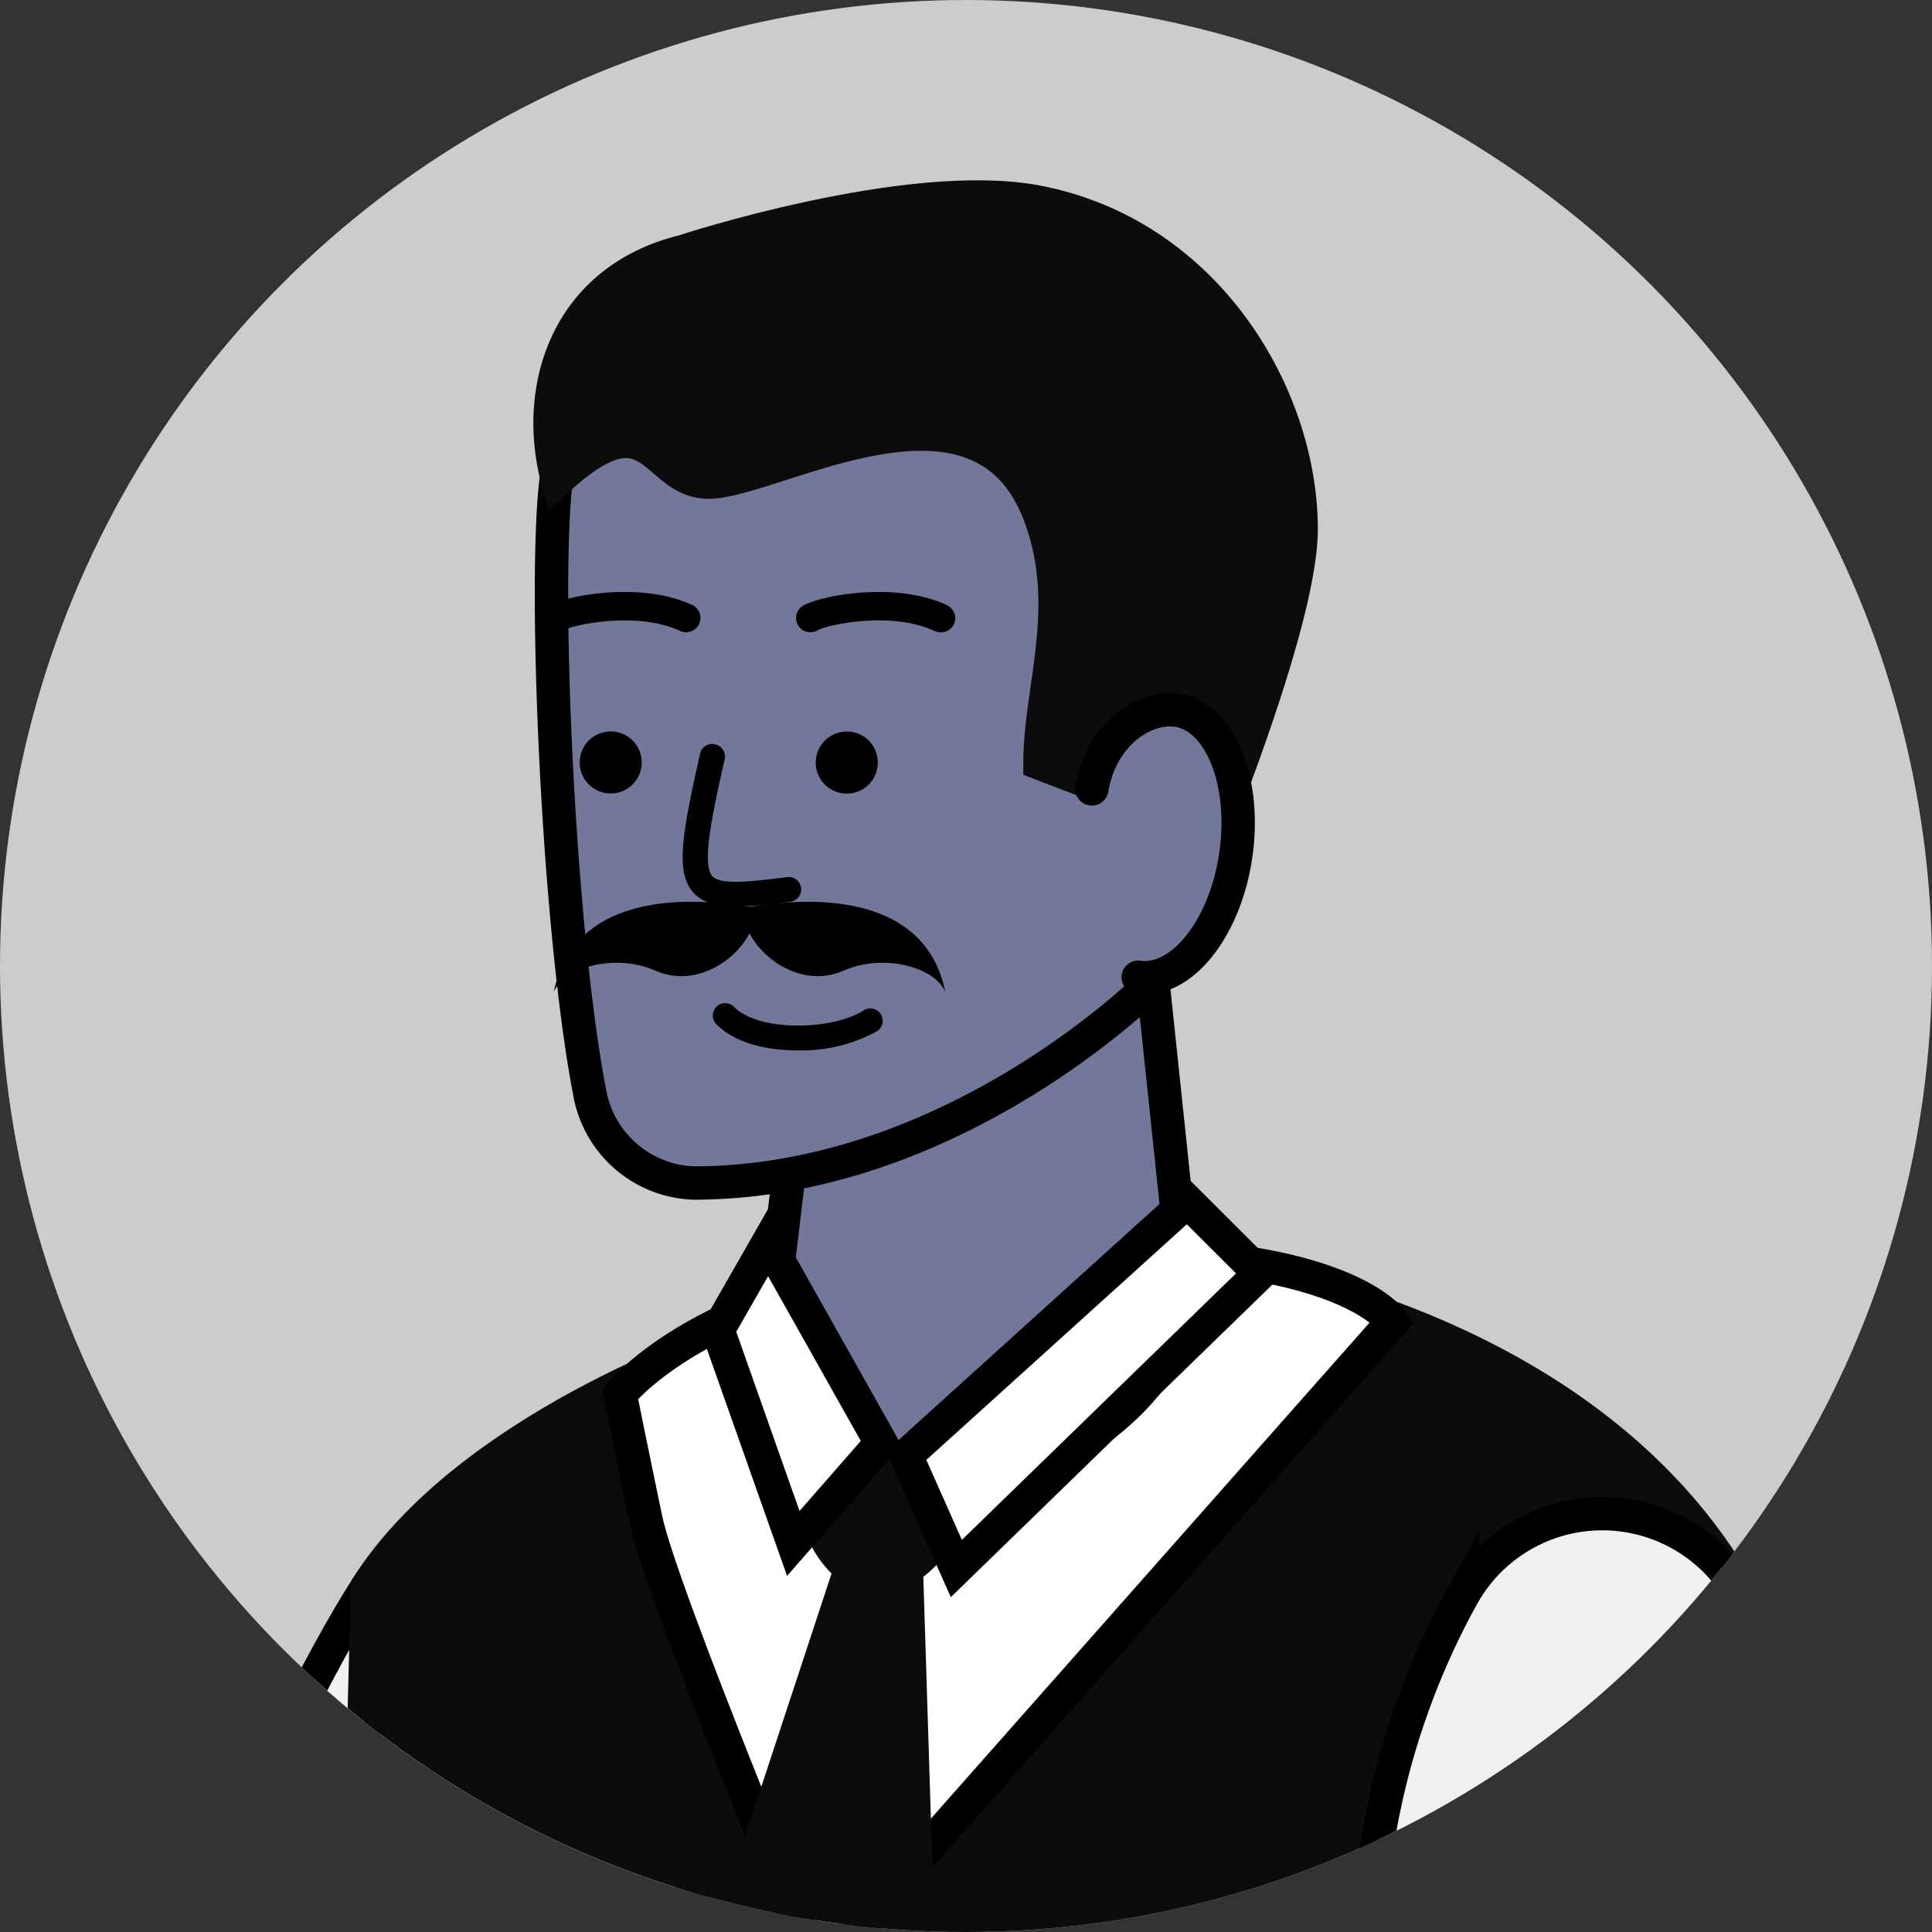 <svg id="Layer_1" data-name="Layer 1" xmlns="http://www.w3.org/2000/svg" xmlns:xlink="http://www.w3.org/1999/xlink" viewBox="0 0 198 198"><rect x="0" y="0" width="198" height="198" fill="#333333" stroke="none"/><defs><style>.cls-1{fill:none;}.cls-2{clip-path:url(#clip-path);}.cls-3{fill:#ccc;}.cls-4{clip-path:url(#clip-path-2);}.cls-5{fill:#f0f0f0;}.cls-5,.cls-7,.cls-8{stroke:#000;}.cls-5,.cls-6,.cls-7{stroke-miterlimit:10;}.cls-5,.cls-6,.cls-7,.cls-8{stroke-width:3.42px;}.cls-6{fill:#0d0c0d;stroke:#0d0c0d;}.cls-7{fill:#fff;}.cls-8{fill:#73789a;stroke-linecap:round;stroke-linejoin:round;}</style><clipPath id="clip-path"><circle class="cls-1" cx="-139.1" cy="99" r="99"/></clipPath><clipPath id="clip-path-2"><circle class="cls-1" cx="99" cy="99" r="99"/></clipPath></defs><circle class="cls-3" cx="99" cy="99" r="99"/><g class="cls-4"><path class="cls-5" d="M62.2,223.85c-6.36,8.38-22.49,26-43.9,48.54C26.67,259.47,16,233.52,1.9,235c8-13.75,25.85-57.27,35.77-72.41,7-10.68,26.1,11.52,31.07,22.05C74.93,197.75,66.73,217.89,62.2,223.85Z"/><path class="cls-6" d="M178.53,163.57c-18.63,65.87-31.26,121.92-31.26,169.53-27.61,9.25-73.36,23.73-114.26,5.39l4.66-175.93C48,146.43,73.28,137.87,73.28,137.87l48.14-8.08S162,133.71,178.53,163.57Z"/><path class="cls-7" d="M142.71,135.47,83.87,202S67.8,163.42,66.19,155.71s-2.63-12.82-2.63-12.82,8.66-11.13,34.63-13.6C136.37,125.65,142.71,135.47,142.71,135.47Z"/><path class="cls-8" d="M83.6,97.24l-4.81,40.43c-4.1,8.36.7,15.4,12.29,15.4,19.27,0,31.65-13,30.24-22.38l-3.16-30Z"/><path class="cls-8" d="M118.16,100.68s-20.27,20.56-47.1,20.56h0a11.23,11.23,0,0,1-10.59-9.08c-3.6-18.46-5.08-59.39-3-65.39C62,34,96.17,41.42,96.17,41.42c15.22-.21,26,26.51,20.58,36Z"/><path class="cls-6" d="M121.12,93.46l-6-11.94-8.54-3.29c0-7.73,3.49-16,0-25.37-6.11-16.49-27.15-3.55-33.89-3.45-5.8.09-5.69-9.27-15.56-.24h0C54.6,39.54,58.25,28.7,70,25.78c0,0,23.1-7.6,36.29-5.08,17.34,3.32,27.06,19.81,27.06,33.56C133.31,65.11,121.12,93.46,121.12,93.46Z"/><path class="cls-8" d="M116.65,100.15c4.43.64,8.91-5,10-12.51s-1.59-14.2-6-14.85c-3.32-.48-7.79,2.37-8.75,8.06"/><path class="cls-5" d="M149.89,163.55a16.38,16.38,0,0,1,28.81.32c12.43,23.37,14.06,55.11,12.38,90.33-1.49,18.31-40,14.2-42.29,6.46l-7.6-47.12a77.76,77.76,0,0,1,8.7-50Z"/><path d="M89.85,77.32A3.18,3.18,0,1,1,86,75.07,3.16,3.16,0,0,1,89.85,77.32Z"/><path d="M65.66,77.32a3.18,3.18,0,1,1-3.9-2.25A3.18,3.18,0,0,1,65.66,77.32Z"/><path d="M96.42,64.8A1.46,1.46,0,0,0,97.75,64,1.48,1.48,0,0,0,97,62c-5.38-2.5-13.13-.9-14.72.09a1.46,1.46,0,1,0,1.54,2.49c.88-.52,7.46-2,11.94.08A1.37,1.37,0,0,0,96.42,64.8Z"/><path d="M70.32,64.8a1.47,1.47,0,0,0,.62-2.8c-5.38-2.5-13.13-.9-14.72.09a1.47,1.47,0,1,0,1.55,2.49c.87-.52,7.45-2,11.93.08A1.37,1.37,0,0,0,70.32,64.8Z"/><path d="M81.71,107.65a16.13,16.13,0,0,0,8.13-1.94,1.27,1.27,0,1,0-1.38-2.13c-3.15,2-10.65,2.19-13.21-.37a1.27,1.27,0,1,0-1.79,1.8C75.33,106.88,78.53,107.65,81.71,107.65Z"/><path d="M96.87,101.64c-1.11-2.58-6.39-3.94-10.39-2.17-5,2.22-10.37-2.48-10.37-6.41C85.73,91.33,95.08,92.75,96.87,101.64Z"/><path d="M56.76,101.64c1.11-2.58,6.39-3.94,10.39-2.17,5,2.22,10.37-2.48,10.37-6.41C67.9,91.33,58.55,92.75,56.76,101.64Z"/><path d="M75.41,92.92A47.73,47.73,0,0,0,81,92.41a1.27,1.27,0,0,0-.32-2.52c-3.66.45-6.82.85-7.67-.09-1.13-1.25,0-6.38,1.26-12a1.28,1.28,0,0,0-1-1.52,1.26,1.26,0,0,0-1.52.95c-2,8.8-2.46,12.28-.67,14.26C72.09,92.57,73.51,92.92,75.41,92.92Z"/><path class="cls-6" d="M90.3,151.11s-6,.7-6.21,3.88,3.1,5.76,3.1,5.76l-9,27.32,5.18,15.42,10.46-12.71-.94-30s3.77-2.59,3.16-4.47C94.48,151.55,95.44,151.75,90.3,151.11Z"/><polygon class="cls-7" points="78.73 127.32 73.58 136.32 81.3 158.18 90.3 147.89 78.73 127.32"/><polygon class="cls-7" points="92.87 149.18 98.01 160.75 129.11 130.52 121.69 123.11 92.87 149.18"/></g></svg>